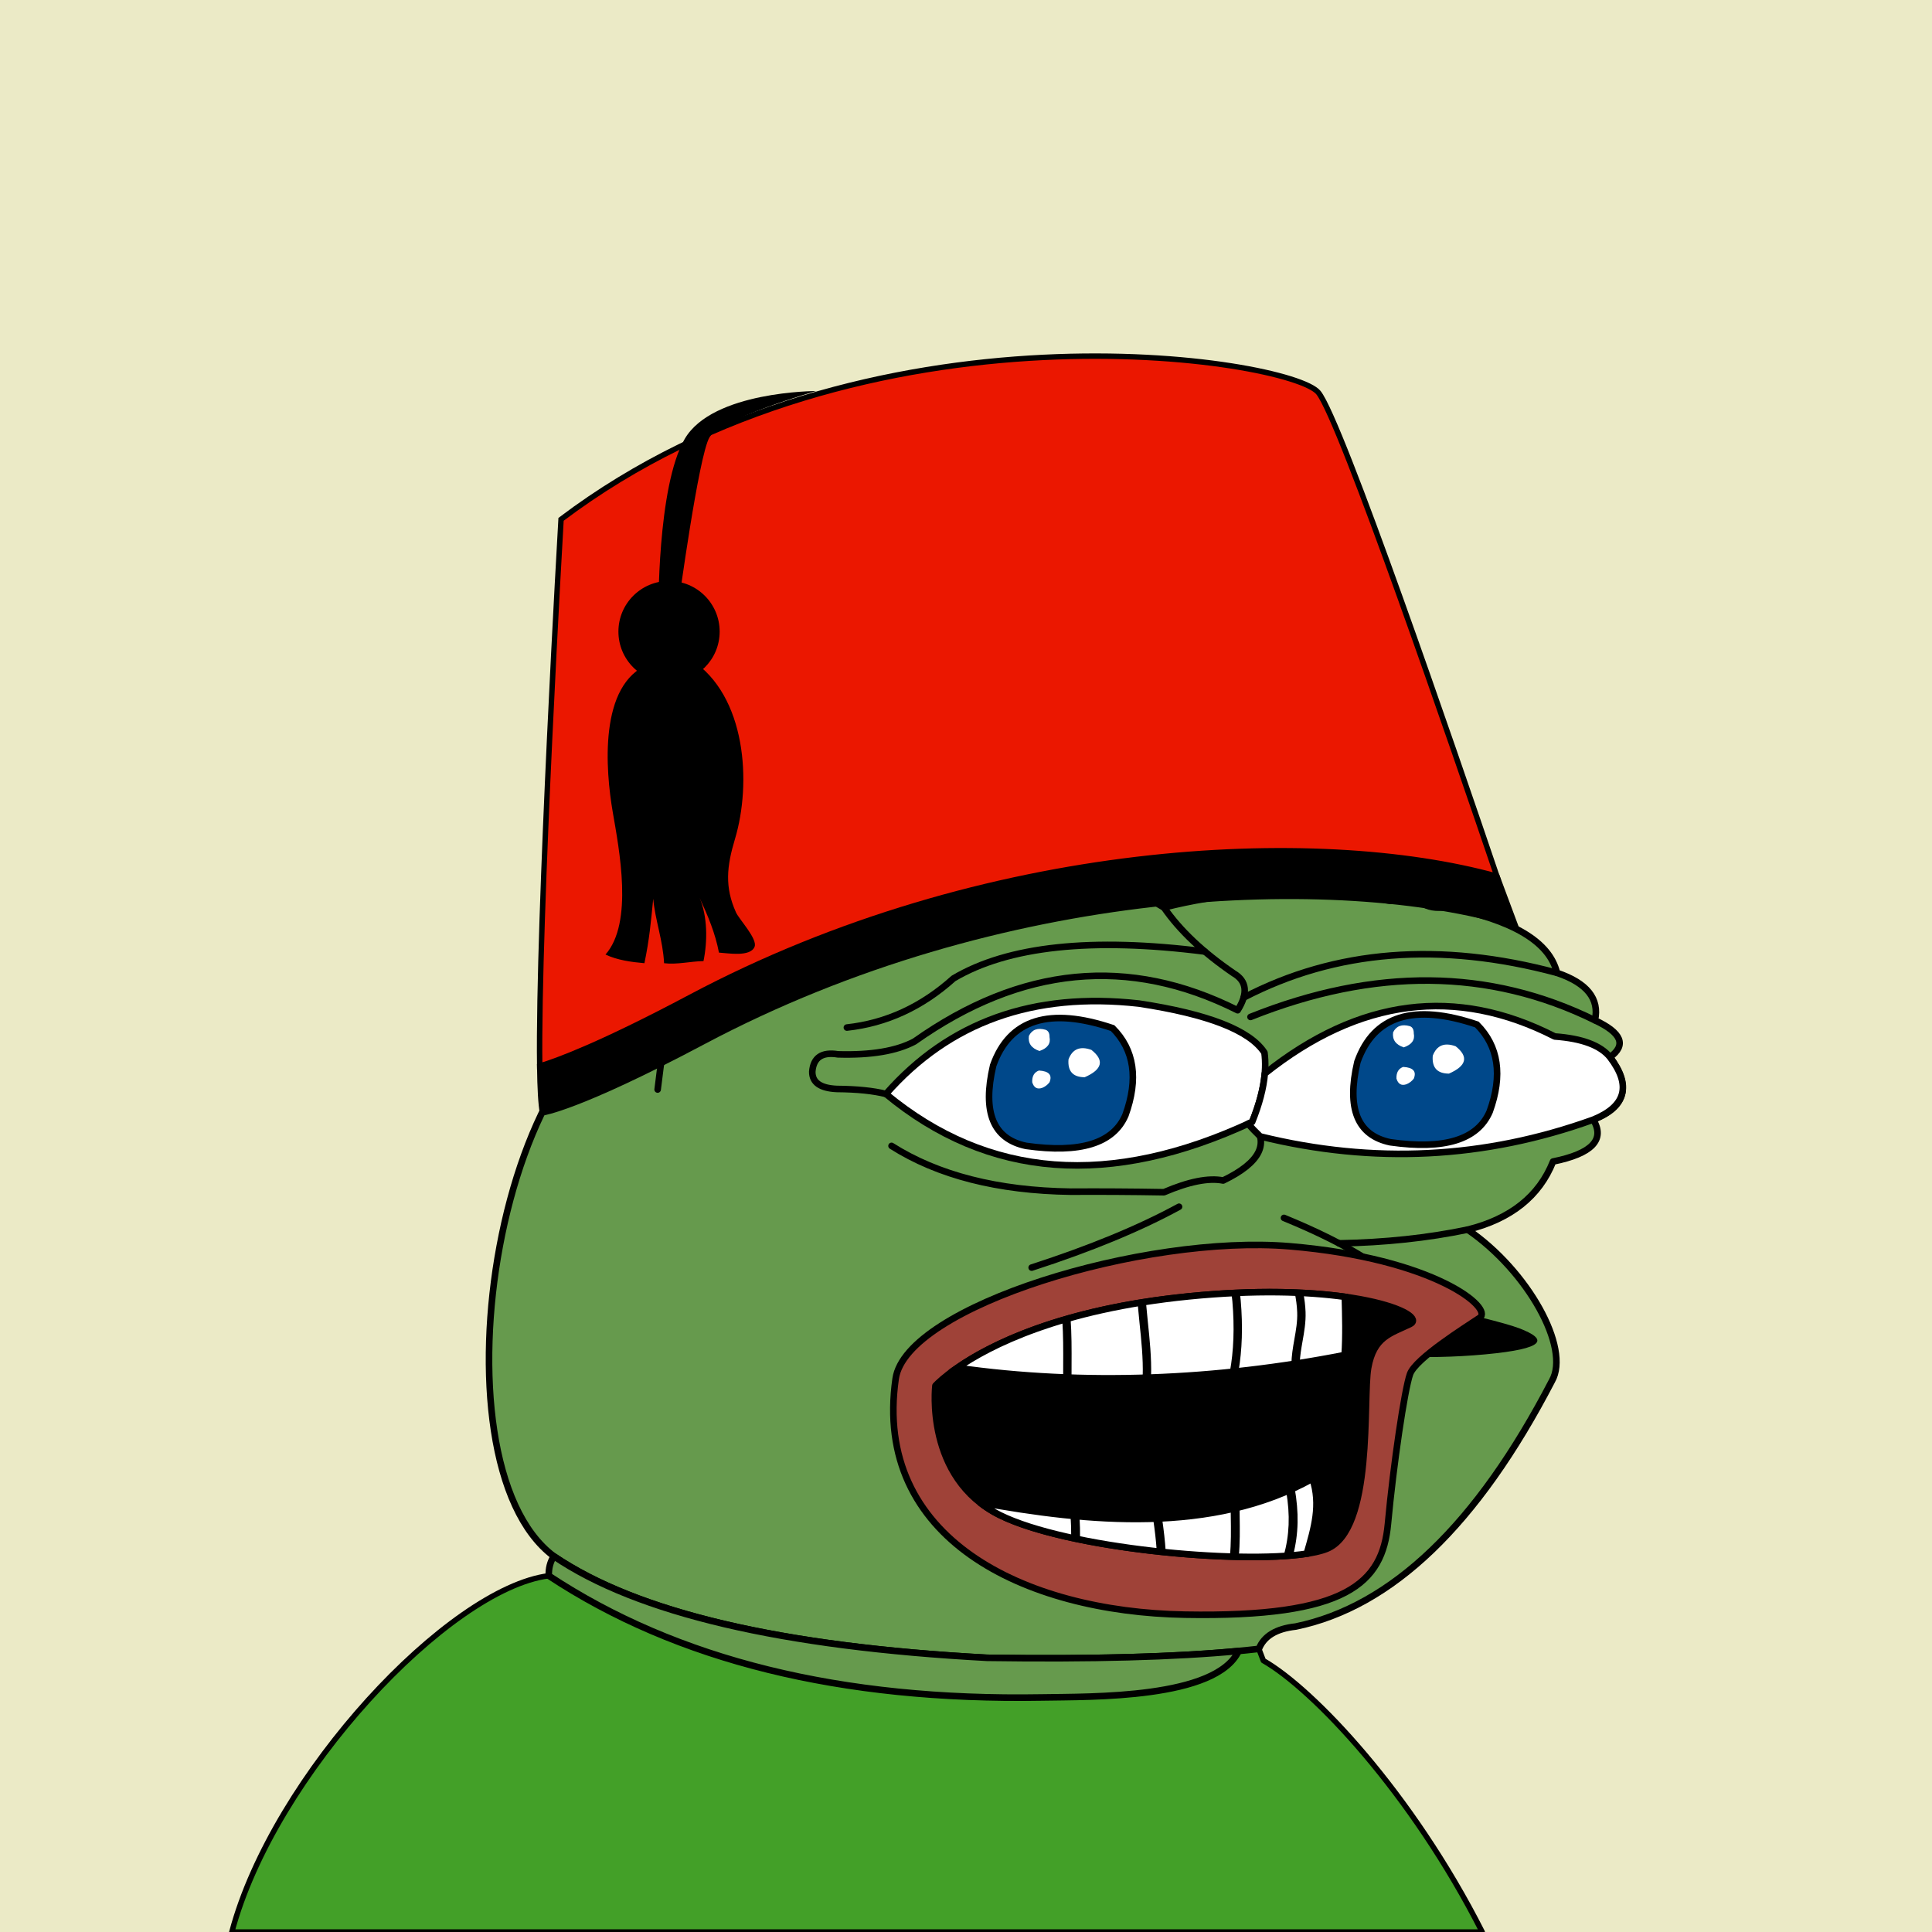 <svg xmlns="http://www.w3.org/2000/svg" xmlns:xlink="http://www.w3.org/1999/xlink" viewBox="0 0 2500 2500"><g><path style="fill-rule:evenodd;clip-rule:evenodd;fill:#ebeac6;" d="M0 0h25e2v25e2H0z"/><path style="fill-rule:evenodd;clip-rule:evenodd;fill:#43a028;stroke:#000;stroke-linecap:round;stroke-linejoin:round;stroke-width:7px" d="M1634.754 2148.807c1.927 5.057.0.0-5.78-15.17l-26.192 2.763.003.001c-29.47 61.966-189.929 58.995-254.948 60.108-259.599 4.447-472.17-48.054-637.709-157.502C580.824 2055.622 354.002 2296.891 3e2 25e2h1618C1826.858 2320.131 1699.317 2185.588 1634.754 2148.807z"/><path style="fill-rule:evenodd;clip-rule:evenodd;fill:#669a4d;stroke:#000000;stroke-width:8.504;stroke-linecap:round;stroke-linejoin:round;stroke-miterlimit:2.613;" d="M867.603 1293.527c135.408-338.495 331.41-420.844 588.004-247.048 241.577-117.709 380.271-75.33 416.082 127.137 85.736 16.593 133.412 45.005 143.028 85.238 38.849 13.16 55.222 33.628 49.121 61.401 34.595 16.186 41.096 32.078 19.504 47.676 27.655 37.786 20.431 64.754-21.671 80.905 15.662 25.919-1.675 43.978-52.01 54.177-17.8 44.837-54.641 74.213-110.522 88.128 78.07 53.384 133.361 153.359 109.076 195.761-96.726 186.205-207.247 292.151-331.565 317.84-25.241 2.762-41.134 12.394-47.676 28.895-84.606 9.871-201.87 13.723-351.791 11.557-265.722-14.316-452.573-58.139-560.555-131.47C551.93 1890.923 644.393 1306.53 867.603 1293.527z"/><path style="fill-rule:evenodd;clip-rule:evenodd;fill:#669a4d;stroke:#000000;stroke-width:8.504;stroke-linecap:round;stroke-linejoin:round;stroke-miterlimit:2.613;" d="M1602.782 2136.4l.003.001c-29.47 61.966-189.929 58.995-254.948 60.108-259.599 4.447-472.17-48.054-637.709-157.502-.339-9.494 1.828-17.921 6.501-25.282 107.982 73.33 294.833 117.153 560.555 131.47C1412.208 2147.146 1520.737 2144.214 1602.782 2136.4z"/><path style="fill-rule:evenodd;clip-rule:evenodd;fill:none;stroke:#000000;stroke-width:8.504;stroke-linecap:round;stroke-linejoin:round;stroke-miterlimit:2.613;" d="M867.603 1293.527c-6.666 40.876-12.204 79.643-16.615 116.301"/><path style="fill-rule:evenodd;clip-rule:evenodd;fill:none;stroke:#000000;stroke-width:8.504;stroke-linecap:round;stroke-linejoin:round;stroke-miterlimit:2.613;" d="M1525.676 1561.525c-51.268 27.946-114.836 54.192-190.704 78.737"/><path style="fill-rule:evenodd;clip-rule:evenodd;fill:none;stroke:#000000;stroke-width:8.504;stroke-linecap:round;stroke-linejoin:round;stroke-miterlimit:2.613;" d="M1661.48 1575.972c43.172 17.706 78.809 35.524 106.91 53.455"/><path style="fill-rule:evenodd;clip-rule:evenodd;fill:none;stroke:#000000;stroke-width:8.504;stroke-linecap:round;stroke-linejoin:round;stroke-miterlimit:2.613;" d="M1899.139 1591.141c-51.724 10.804-107.176 16.714-166.355 17.731"/><path style="fill-rule:evenodd;clip-rule:evenodd;fill:none;stroke:#000000;stroke-width:8.504;stroke-linecap:round;stroke-linejoin:round;stroke-miterlimit:2.613;" d="M1153.659 1482.787c60.118 38.148 137.411 57.893 231.879 59.234 39.01-.234 79.221.007 120.635.722 32.19-13.808 57.713-18.865 76.571-15.17 48.169-23.217 60.691-48.499 37.562-75.848"/><path style="fill-rule:evenodd;clip-rule:evenodd;fill:none;stroke:#000000;stroke-width:8.504;stroke-linecap:round;stroke-linejoin:round;stroke-miterlimit:2.613;" d="M1455.607 1046.479c34.191 41.927 51.047 84.546 50.566 127.858-162.616-97.202-306.126-95.756-430.529 4.334"/><path style="fill-rule:evenodd;clip-rule:evenodd;fill:none;stroke:#000000;stroke-width:8.504;stroke-linecap:round;stroke-linejoin:round;stroke-miterlimit:2.613;" d="M1871.688 1173.615c-13.481 2.256-24.317.329-32.506-5.78-3.124-4.977-8.661-7.145-16.614-6.501-15.036 5.566-26.834 5.807-35.396.723-9.792-4.853-23.998-7.501-42.619-7.946-88.686-4.572-168.146 2.17-238.38 20.226 20.481 29.685 50.58 58.098 90.295 85.239 17.034 9.995 18.72 25.887 5.057 47.676-140.781-70.757-280.197-57.274-418.249 40.452-23.248 12.323-56.235 17.861-98.964 16.615-20.681-3.351-31.758 4.112-33.229 22.393-.159 13.995 10.436 21.459 31.784 22.394 26.147.214 47.337 2.38 63.568 6.501"/><path style="fill-rule:evenodd;clip-rule:evenodd;fill:none;stroke:#000000;stroke-width:8.504;stroke-linecap:round;stroke-linejoin:round;stroke-miterlimit:2.613;" d="M1559.124 1231.308c-146.388-18.638-254.816-7.048-325.282 34.77-40.94 36.795-86.93 57.984-137.972 63.568"/><path style="fill-rule:evenodd;clip-rule:evenodd;fill:none;stroke:#000000;stroke-width:8.504;stroke-linecap:round;stroke-linejoin:round;stroke-miterlimit:2.613;" d="M1609.225 1290.928c119.034-61.942 254.197-72.633 405.492-32.075"/><path style="fill-rule:evenodd;clip-rule:evenodd;fill:none;stroke:#000000;stroke-width:8.504;stroke-linecap:round;stroke-linejoin:round;stroke-miterlimit:2.613;" d="M1618.139 1315.921c160.721-64.233 309.287-62.788 445.699 4.334"/><path style="fill-rule:evenodd;clip-rule:evenodd;fill:#FFFFFF;stroke:#000000;stroke-width:8.504;stroke-linecap:round;stroke-linejoin:round;stroke-miterlimit:2.613;" d="M1620.306 1451.725c-183.453 85.64-341.41 73.601-473.87-36.118 81.906-93.234 190.983-132.241 327.231-117.023 89.674 13.565 143.851 34.754 162.532 63.568C1639.566 1387.294 1634.269 1417.151 1620.306 1451.725z"/><path style="fill-rule:evenodd;clip-rule:evenodd;fill:#FFFFFF;stroke:#000000;stroke-width:8.504;stroke-linecap:round;stroke-linejoin:round;stroke-miterlimit:2.613;" d="M1630.669 1470.517c-6.027-5.755-11.21-11.219-15.568-16.401 1.734-.795 3.466-1.58 5.204-2.392 9.248-22.898 14.693-43.727 16.338-62.487h.002c122.337-97.366 247.398-113.377 375.182-48.035 35.336 2.547 59.174 11.457 71.514 26.728 27.951 36.626 20.728 63.594-21.671 80.905C1921.202 1499.447 1777.535 1506.674 1630.669 1470.517z"/><path style="fill-rule:evenodd;clip-rule:evenodd;fill:#00488a;stroke:#000000;stroke-width:8.504;stroke-miterlimit:10;" d="M1456.328 1443.056c16.978-47.016 11.439-84.579-16.614-112.689-81.824-27.566-133.352-11.433-154.586 48.399-14.148 60.477.06 95.151 42.62 104.02C1397.808 1492.729 1440.667 1479.486 1456.328 1443.056z"/><path style="fill-rule:evenodd;clip-rule:evenodd;fill:#FFFFFF;" d="M1358.088 1341.926c.079-4.984-1.606-8.115-5.057-9.391-10.363-2.927-17.587-.278-21.671 7.947-1.294 9.487 3.281 15.989 13.725 19.504C1355.514 1356.377 1359.848 1350.357 1358.088 1341.926z"/><path style="fill-rule:evenodd;clip-rule:evenodd;fill:#FFFFFF;" d="M1348.697 1407.661c3.692-1.507 6.822-3.914 9.391-7.224 3.804-9.394-.771-14.451-13.725-15.17-6.118 2.252-9.007 7.309-8.668 15.17C1337.875 1407.539 1342.209 1409.947 1348.697 1407.661z"/><path style="fill-rule:evenodd;clip-rule:evenodd;fill:#FFFFFF;" d="M1403.597 1393.936c22.864-10.049 25.753-21.848 8.668-35.396-14.656-5.277-24.529-1.183-29.618 12.281C1381.388 1386.17 1388.371 1393.875 1403.597 1393.936z"/><path style="fill-rule:evenodd;clip-rule:evenodd;fill:#00488a;stroke:#000000;stroke-width:8.504;stroke-miterlimit:10;" d="M1927.663 1438.375c16.977-47.016 11.44-84.579-16.614-112.689-81.824-27.566-133.352-11.433-154.586 48.399-14.147 60.477.06 95.151 42.62 104.02C1869.142 1488.047 1912.002 1474.804 1927.663 1438.375z"/><path style="fill-rule:evenodd;clip-rule:evenodd;fill:#FFFFFF;" d="M1829.422 1337.244c.079-4.984-1.605-8.115-5.057-9.391-10.363-2.927-17.587-.278-21.671 7.947-1.295 9.487 3.281 15.989 13.725 19.504C1826.848 1351.695 1831.182 1345.675 1829.422 1337.244z"/><path style="fill-rule:evenodd;clip-rule:evenodd;fill:#FFFFFF;" d="M1820.031 1402.98c3.692-1.507 6.822-3.914 9.391-7.224 3.805-9.394-.771-14.451-13.725-15.17-6.118 2.252-9.007 7.309-8.668 15.17C1809.21 1402.858 1813.544 1405.265 1820.031 1402.98z"/><path style="fill-rule:evenodd;clip-rule:evenodd;fill:#FFFFFF;" d="M1874.931 1389.255c22.864-10.049 25.753-21.848 8.668-35.396-14.656-5.277-24.529-1.183-29.617 12.281C1852.723 1381.489 1859.706 1389.194 1874.931 1389.255z"/><g><g><path d="M1937 1133.8c-232.68-64.43-663.38-45.4-1043.5 156.54-114.83 61-171.41 82-195.12 89.1.38 28.81 1.52 50 3.63 60.57.0.0 44.66-5.23 208-92 384-204 820-220 1048-152C1958 1196 1950.06 1172.35 1937 1133.8z" style="stroke: #000;stroke-width: 7px"/><path d="M1937 1133.8c-55.17-162.6-201.89-590.23-231-625.8-36-44-588-132-980 164 0 0-30.13 518.2-27.63 707.43 23.71-7.11 80.29-28.1 195.12-89.1C1273.59 1088.4 1704.3 1069.37 1937 1133.8z" style="fill: #eb1700;stroke: #000;stroke-width: 7px"/></g><g><path d="M852 794s-2-164 34-226 170-62 170-62-124 36-138 60-40 216-40 216z"/><g><circle cx="865.73" cy="817.27" r="65.5"/><path d="M952.37 1180.66c-14.87-33-11.93-59.72-1.35-94.91 21.7-72.16 14.76-185.64-56.64-231.92l-54.58 5.46c-65.81 25.83-56 138.46-47 191 8.52 49.5 27 143.67-9.29 184.89 15.31 7.26 33.3 9.69 50.36 11.2 6.43-30.64 8.33-52.72 11.39-83.37 2.52 27.64 12.57 53.75 14.06 83.37 16.51 2.07 34.09-2.42 51-2.73 5.35-26.16 5.2-57.71-5-81.76 10.86 23.53 20.21 45.58 25 70.78 11.49.68 40.66 6 46.11-7.58C980.52 1215 956.43 1189.66 952.37 1180.66z"/></g></g></g><g><path d="M1681.86 1663.86s-210 39-255 54-42 27 54 33 198 0 207-15 12.01-75-6-72z"/><path d="M1754.07 1668.45s174.37 36 211.82 50.35 35.1 26.4-44.33 33.77-164 2.84-171.6-12S1739.13 1665.7 1754.07 1668.45z"/></g><path style="fill:#9F4238;stroke:#000000;stroke-width:8.504;" d="M1158.947 1784.119c13.411-93.74 322.132-187.265 510.022-171.425 187.89 15.84 263.857 80.323 245.815 92.465-18.042 12.143-83 52.629-90.196 72.827-7.196 20.199-21.491 117.129-28.59 193.86-7.099 76.731-53.089 121.22-262.636 117.523C1323.815 2085.671 1129.477 1990.094 1158.947 1784.119z"/><path style="stroke:#000000;stroke-width:8.504;stroke-linecap:round;stroke-linejoin:round;" d="M1210.443 1793.12c0 0 81.139-90.983 327.668-115.612 209.475-20.925 311.643 23.718 286.372 35.872-25.271 12.155-46.936 16.236-54.099 56.621-7.163 40.385 7.571 209.948-53.81 234.275-61.381 24.327-325.139 4.571-422.762-43.723C1196.187 1912.259 1210.443 1793.12 1210.443 1793.12z"/><path style="fill:#FFFFFF;stroke:#000000;stroke-width:8.504;" d="M1739.949 1753.383c1.721-25.105.956-50.2.28-75.301-48.423-6.705-116.235-9.156-202.117-.575-166.96 16.68-257.992 63.768-299.409 92.445C1402.51 1793.332 1575.279 1785.698 1739.949 1753.383z"/><g><path d="M1604.245 1672.84c-3.614.142-7.265.313-10.959.502.604 3.548 1.107 7.096 1.409 10.633 2.88 33.679 1.708 64.308-3.328 91.465 3.767-.385 7.529-.799 11.291-1.207 4.692-27.422 5.68-58.021 2.831-91.398C1605.203 1679.48 1604.769 1676.145 1604.245 1672.84z"/><path d="M1686.479 1673.119c-3.652-.195-7.367-.36-11.156-.502 1.744 8.289 2.911 16.675 3.238 25.481.438 11.847-1.576 23.212-3.711 35.24-1.835 10.348-3.617 21.015-3.795 31.987 3.614-.544 7.227-1.095 10.835-1.668.324-9.204 1.886-18.374 3.59-27.959 2.16-12.194 4.4-24.808 3.907-38.091C1689.077 1689.167 1688.005 1681.072 1686.479 1673.119z"/><path d="M1482.805 1684.519c-3.629.562-7.201 1.141-10.74 1.727.744 8.581 1.578 17.115 2.46 25.518 2.354 22.484 4.79 45.73 4.149 68.604l10.828.385c.671-23.766-1.813-47.469-4.21-70.39C1484.399 1701.84 1483.549 1693.2 1482.805 1684.519z"/><path d="M1374.604 1708.396c1.306 19.167 1.254 38.65 1.152 57.791l-.032 16.076c3.609.147 7.224.295 10.839.414l.032-16.413c.105-20.134.156-40.647-1.337-60.943C1381.645 1706.331 1378.09 1707.355 1374.604 1708.396z"/></g><path style="fill:#FFFFFF;stroke:#000000;stroke-width:8.504;" d="M1698.359 1913.456c-128.979 72.045-291.069 56.145-430.489 30.708 7.636 6.032 16.207 11.572 25.942 16.389 87.395 43.236 307.823 63.565 397.115 49.905C1700.537 1977.343 1709.533 1947.211 1698.359 1913.456z"/><g><path d="M1603.992 1950.311c-3.809.958-7.628 1.87-11.463 2.727l.088 8.748c.283 18.016.512 35.428-1.169 52.406 3.874.124 7.711.224 11.49.295 1.67-17.688 1.446-35.479 1.174-52.927L1603.992 1950.311z"/><path d="M1492.146 1965.186c2.045 14.198 3.798 28.201 4.694 42.217 3.88.425 7.749.839 11.623 1.223-.85-14.631-2.641-29.185-4.744-43.915C1499.867 1964.907 1496.009 1965.055 1492.146 1965.186z"/><path d="M1385.298 1961.184c.603 9.409.894 18.908.846 28.626 3.775.822 7.586 1.626 11.445 2.412.095-10.161-.144-20.121-.726-29.974C1393.004 1961.911 1389.146 1961.563 1385.298 1961.184z"/><path d="M1675.251 1925.252c-3.595 1.68-7.218 3.277-10.857 4.832 5.093 30.595 4.193 56.289-3.389 83.415 4.228-.267 8.329-.57 12.245-.931C1680.444 1984.438 1680.893 1957.407 1675.251 1925.252z"/></g></g></svg>